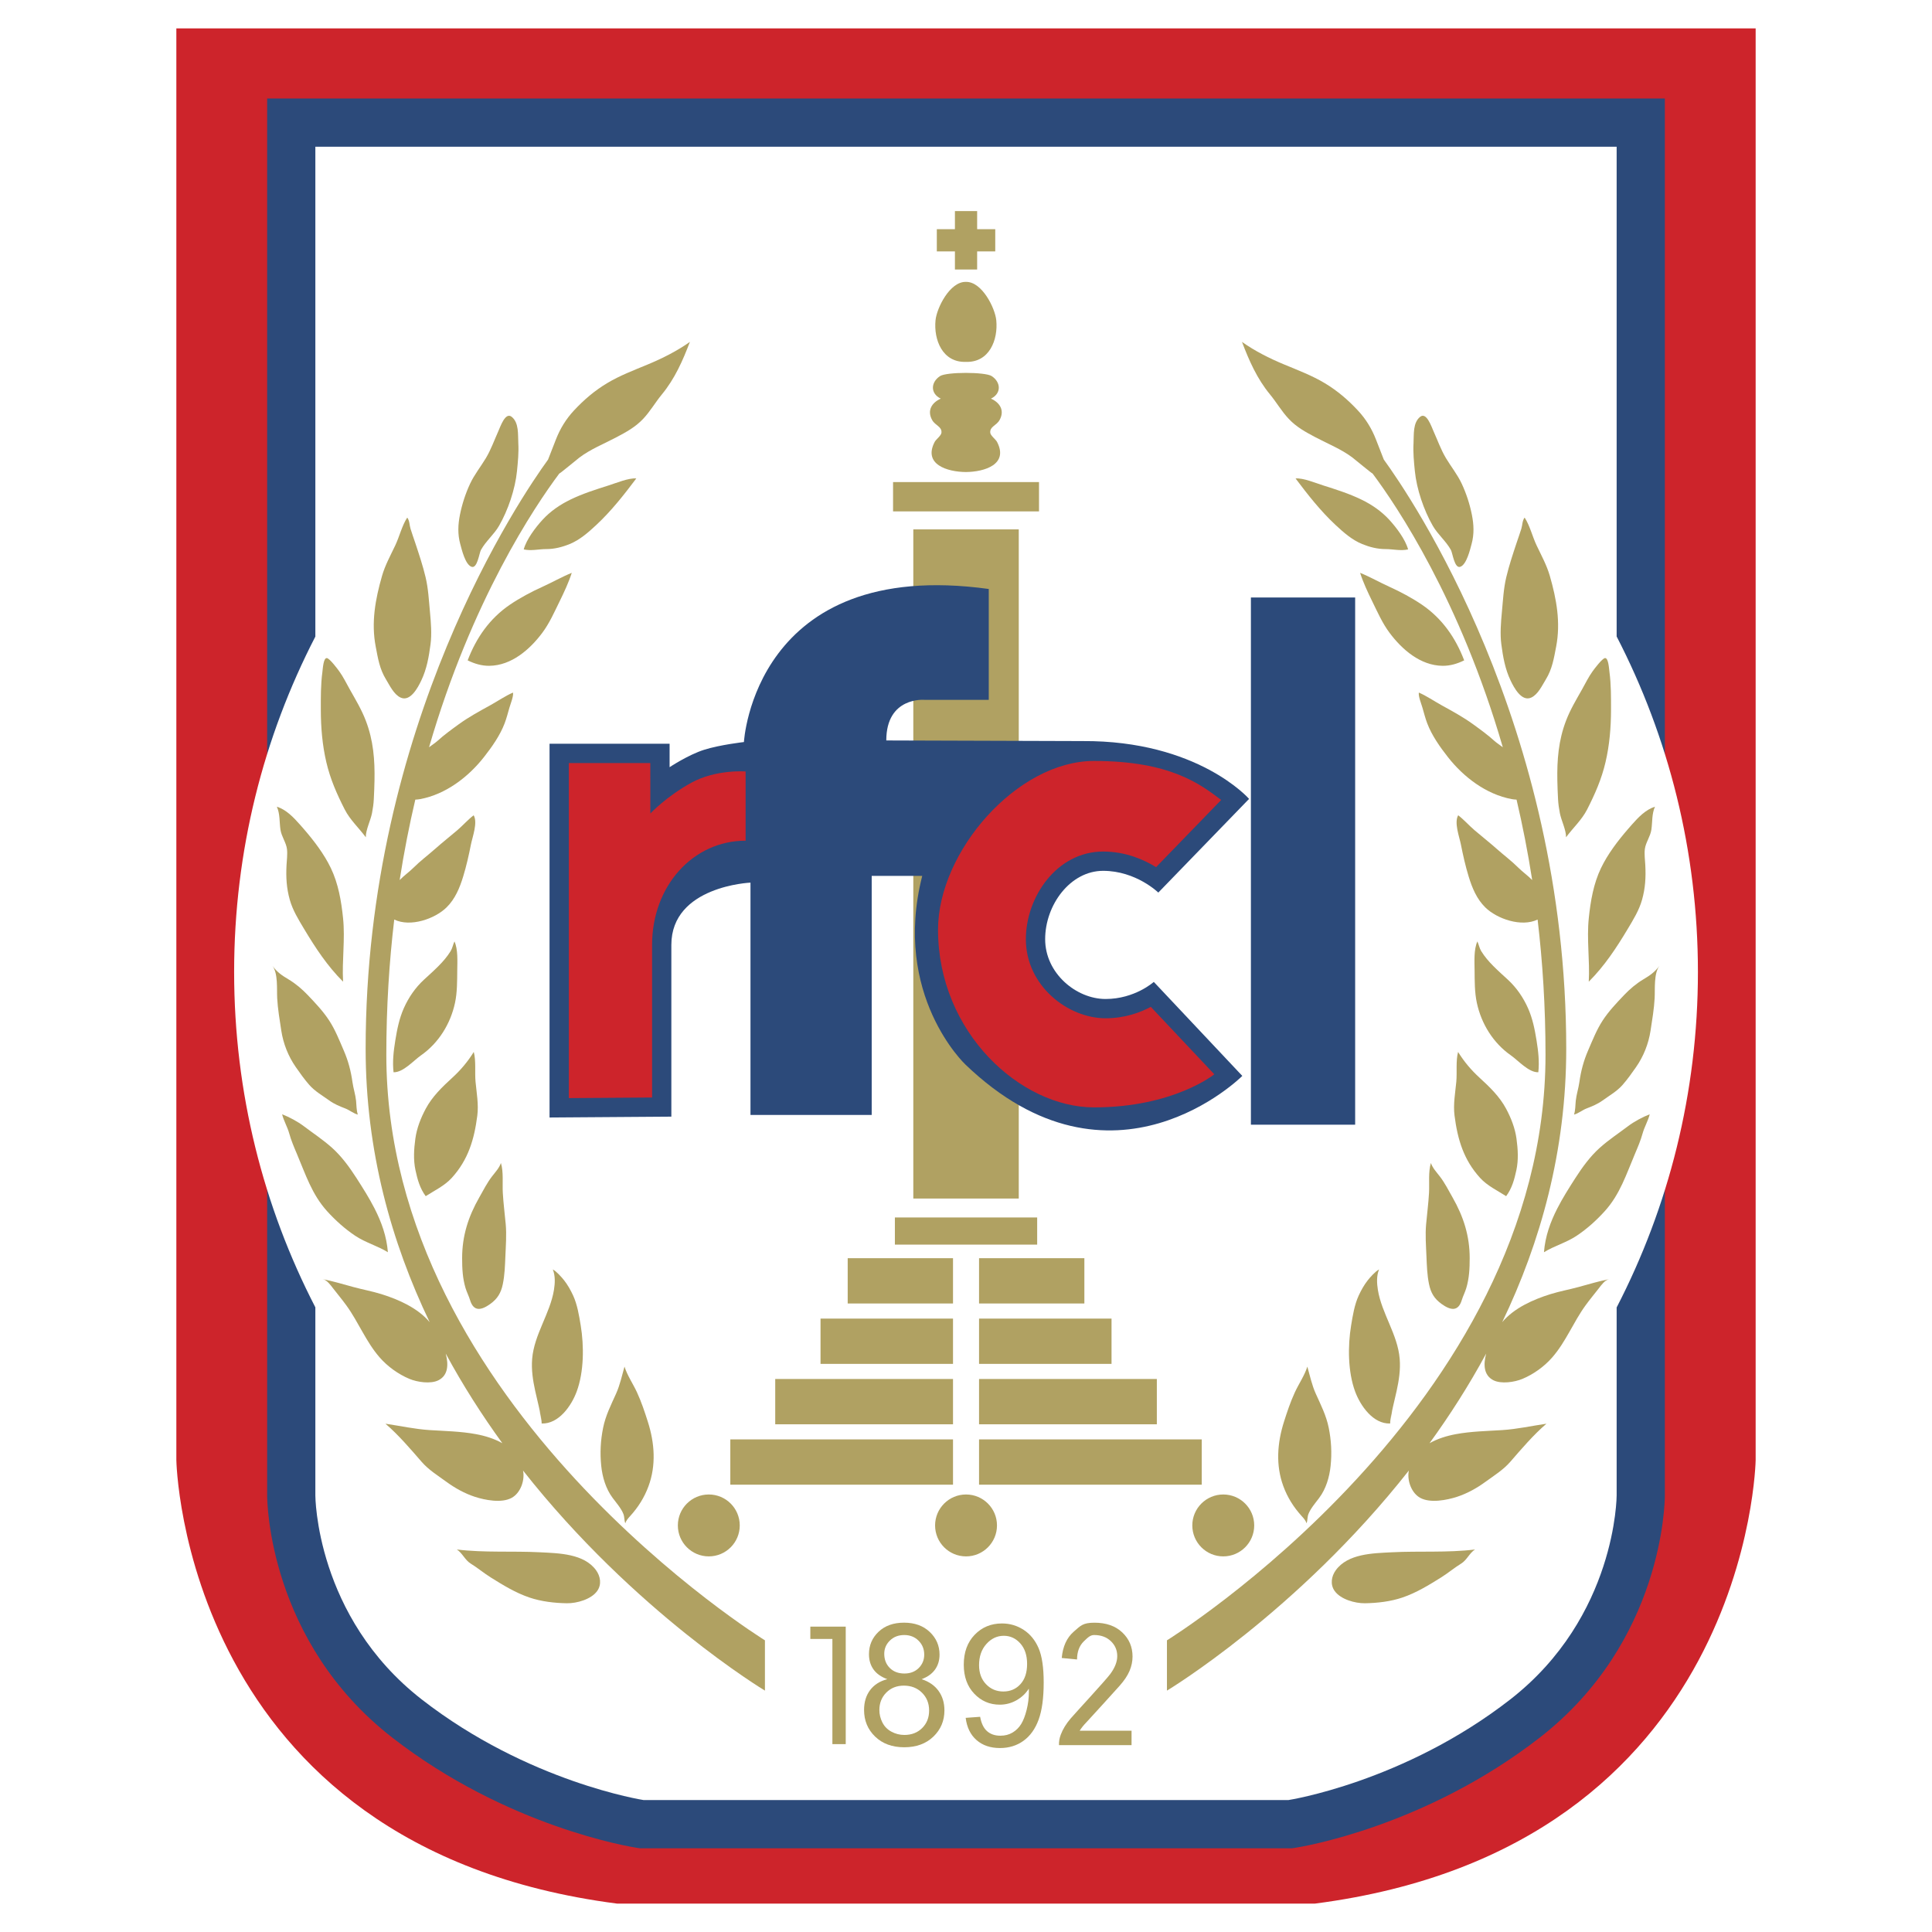 <?xml version="1.0" encoding="utf-8"?>
<!-- Generator: Adobe Illustrator 13.0.0, SVG Export Plug-In . SVG Version: 6.00 Build 14948)  -->
<!DOCTYPE svg PUBLIC "-//W3C//DTD SVG 1.0//EN" "http://www.w3.org/TR/2001/REC-SVG-20010904/DTD/svg10.dtd">
<svg version="1.0" id="Layer_1" xmlns="http://www.w3.org/2000/svg" xmlns:xlink="http://www.w3.org/1999/xlink" x="0px" y="0px"
	 width="192.756px" height="192.756px" viewBox="0 0 192.756 192.756" enable-background="new 0 0 192.756 192.756"
	 xml:space="preserve">
<g>
	<polygon fill-rule="evenodd" clip-rule="evenodd" fill="#FFFFFF" points="0,0 192.756,0 192.756,192.756 0,192.756 0,0 	"/>
	<path fill-rule="evenodd" clip-rule="evenodd" fill="#CD242B" d="M96.378,2.834c-0.593,0-78.784,0-78.784,0v142.824
		c0,0,0.59,38.656,43.967,44.264h69.633c43.377-5.607,43.968-44.264,43.968-44.264V2.834C175.162,2.834,96.971,2.834,96.378,2.834
		L96.378,2.834z"/>
	<path fill-rule="evenodd" clip-rule="evenodd" fill="#2C4A7A" d="M26.653,9.829v139.371c0,0.59,0.142,14.562,12.48,24.158
		c11.478,8.926,23.833,10.91,24.353,10.99l0.364,0.055h65.057l0.363-0.055c0.521-0.08,12.876-2.064,24.354-10.99
		c12.338-9.596,12.479-23.568,12.479-24.158V9.829H26.653L26.653,9.829z"/>
	<path fill-rule="evenodd" clip-rule="evenodd" fill="#FFFFFF" d="M169.402,96.973c0-12.065-2.928-23.445-8.109-33.472V14.638
		c0,0-64.376,0-64.915,0s-64.915,0-64.915,0v48.874c-5.178,10.024-8.104,21.4-8.104,33.46s2.926,23.438,8.104,33.461v18.766
		c0,0,0,12.1,10.623,20.361s22.131,10.033,22.131,10.033c9.084,0,55.238,0,64.322,0c0,0,11.508-1.771,22.131-10.033
		s10.623-20.361,10.623-20.361v-18.754C166.475,120.418,169.402,109.037,169.402,96.973L169.402,96.973z"/>
	<path fill-rule="evenodd" clip-rule="evenodd" fill="#B0A162" d="M73.805,152.193c0,1.705-1.382,3.088-3.088,3.088
		s-3.088-1.383-3.088-3.088s1.382-3.088,3.088-3.088S73.805,150.488,73.805,152.193L73.805,152.193z"/>
	<path fill-rule="evenodd" clip-rule="evenodd" fill="#B0A162" d="M99.469,152.193c0,1.705-1.382,3.088-3.087,3.088
		c-1.705,0-3.088-1.383-3.088-3.088s1.383-3.088,3.088-3.088C98.087,149.105,99.469,150.488,99.469,152.193L99.469,152.193z"/>
	<path fill-rule="evenodd" clip-rule="evenodd" fill="#B0A162" d="M125.133,152.193c0,1.705-1.382,3.088-3.088,3.088
		c-1.705,0-3.088-1.383-3.088-3.088s1.383-3.088,3.088-3.088C123.751,149.105,125.133,150.488,125.133,152.193L125.133,152.193z"/>
	<polygon fill-rule="evenodd" clip-rule="evenodd" fill="#B0A162" points="95.082,125.531 84.575,125.531 84.575,130.049 
		95.082,130.049 95.082,125.531 	"/>
	<polygon fill-rule="evenodd" clip-rule="evenodd" fill="#B0A162" points="97.68,125.531 97.68,130.049 108.188,130.049 
		108.188,125.531 97.68,125.531 	"/>
	<polygon fill-rule="evenodd" clip-rule="evenodd" fill="#B0A162" points="95.082,131.557 81.864,131.557 81.864,136.074 
		95.082,136.074 95.082,131.557 	"/>
	<polygon fill-rule="evenodd" clip-rule="evenodd" fill="#B0A162" points="97.68,131.557 97.68,136.074 110.898,136.074 
		110.898,131.557 97.68,131.557 	"/>
	<polygon fill-rule="evenodd" clip-rule="evenodd" fill="#B0A162" points="95.082,137.582 77.345,137.582 77.345,142.102 
		95.082,142.102 95.082,137.582 	"/>
	<polygon fill-rule="evenodd" clip-rule="evenodd" fill="#B0A162" points="97.68,137.582 97.68,142.102 115.418,142.102 
		115.418,137.582 97.68,137.582 	"/>
	<polygon fill-rule="evenodd" clip-rule="evenodd" fill="#B0A162" points="95.082,143.609 72.864,143.609 72.864,148.127 
		95.082,148.127 95.082,143.609 	"/>
	<polygon fill-rule="evenodd" clip-rule="evenodd" fill="#B0A162" points="97.68,143.609 97.68,148.127 119.898,148.127 
		119.898,143.609 97.68,143.609 	"/>
	<polygon fill-rule="evenodd" clip-rule="evenodd" fill="#B0A162" points="103.479,124.176 89.283,124.176 89.283,121.467 
		103.479,121.467 103.479,124.176 	"/>
	<polygon fill-rule="evenodd" clip-rule="evenodd" fill="#B0A162" points="101.642,52.817 91.121,52.817 91.121,119.578 
		101.642,119.578 101.642,52.817 	"/>
	<polygon fill-rule="evenodd" clip-rule="evenodd" fill="#B0A162" points="103.662,51.022 89.101,51.022 89.101,48.097 
		103.662,48.097 103.662,51.022 	"/>
	<path fill-rule="evenodd" clip-rule="evenodd" fill="#B0A162" d="M93.787,37.523c-0.918,0.599-0.997,1.728,0.073,2.249
		c-0.911,0.408-1.383,1.197-0.858,2.136c0.314,0.562,0.983,0.641,0.927,1.265c-0.026,0.292-0.543,0.662-0.675,0.915
		c-1.176,2.25,1.257,2.993,3.11,3.007c1.853-0.014,4.286-0.757,3.11-3.007c-0.132-0.252-0.648-0.623-0.675-0.915
		c-0.056-0.624,0.613-0.704,0.928-1.265c0.524-0.939,0.052-1.728-0.858-2.136c1.07-0.521,0.99-1.649,0.073-2.249
		C98.29,37.097,94.439,37.097,93.787,37.523L93.787,37.523z"/>
	<path fill-rule="evenodd" clip-rule="evenodd" fill="#B0A162" d="M96.368,28.123c-1.604-0.039-2.908,2.604-3.03,3.823
		c-0.196,1.952,0.691,4.238,3.03,4.158c2.339,0.08,3.226-2.206,3.03-4.158C99.275,30.727,97.971,28.084,96.368,28.123L96.368,28.123
		z"/>
	<path fill-rule="evenodd" clip-rule="evenodd" fill="#B0A162" d="M88.785,163.678c0.375-0.367,0.852-0.551,1.432-0.551
		c0.574,0,1.05,0.188,1.427,0.564c0.377,0.375,0.566,0.838,0.566,1.389c0,0.529-0.183,0.975-0.549,1.34
		c-0.367,0.363-0.842,0.547-1.428,0.547c-0.603,0-1.088-0.184-1.457-0.551c-0.37-0.369-0.554-0.84-0.554-1.42
		C88.223,164.484,88.41,164.045,88.785,163.678L88.785,163.678z M86.81,168.623c-0.401,0.533-0.602,1.193-0.602,1.982
		c0,1.061,0.368,1.945,1.104,2.656c0.736,0.709,1.704,1.064,2.905,1.064c1.2,0,2.168-0.354,2.905-1.061
		c0.736-0.707,1.104-1.58,1.104-2.617c0-0.752-0.194-1.398-0.581-1.939s-0.952-0.932-1.692-1.176c0.6-0.227,1.048-0.551,1.343-0.971
		c0.295-0.418,0.442-0.91,0.442-1.477c0-0.889-0.324-1.641-0.972-2.26c-0.649-0.619-1.505-0.93-2.569-0.93
		c-1.059,0-1.906,0.303-2.543,0.908c-0.638,0.605-0.957,1.352-0.957,2.238c0,0.59,0.149,1.094,0.449,1.516
		c0.299,0.422,0.758,0.748,1.379,0.975C87.782,167.727,87.211,168.09,86.81,168.623L86.81,168.623z M88.424,168.871
		c0.459-0.465,1.044-0.695,1.755-0.695c0.728,0,1.329,0.234,1.805,0.703s0.714,1.062,0.714,1.781c0,0.707-0.231,1.289-0.693,1.748
		c-0.462,0.459-1.054,0.688-1.776,0.688c-0.46,0-0.892-0.109-1.294-0.328c-0.402-0.217-0.703-0.525-0.902-0.922
		c-0.199-0.398-0.298-0.811-0.298-1.234C87.735,169.914,87.964,169.334,88.424,168.871L88.424,168.871z"/>
	<path fill-rule="evenodd" clip-rule="evenodd" fill="#B0A162" d="M101.807,168.031c-0.444,0.486-1.012,0.73-1.701,0.73
		c-0.691,0-1.269-0.244-1.731-0.73c-0.463-0.484-0.694-1.117-0.694-1.895c0-0.867,0.244-1.572,0.731-2.115
		c0.488-0.545,1.066-0.818,1.735-0.818c0.647,0,1.197,0.254,1.649,0.76c0.451,0.504,0.678,1.188,0.678,2.049
		S102.251,167.547,101.807,168.031L101.807,168.031z M97.432,173.611c0.604,0.527,1.382,0.791,2.335,0.791
		c0.896,0,1.679-0.24,2.347-0.723c0.667-0.48,1.17-1.182,1.508-2.104s0.507-2.16,0.507-3.717c0-1.494-0.17-2.635-0.509-3.424
		c-0.34-0.789-0.836-1.396-1.489-1.822c-0.654-0.426-1.375-0.639-2.163-0.639c-1.092,0-2.001,0.377-2.726,1.129
		c-0.725,0.754-1.087,1.748-1.087,2.984c0,1.195,0.347,2.16,1.042,2.891c0.696,0.732,1.545,1.098,2.549,1.098
		c0.603,0,1.161-0.148,1.677-0.443c0.517-0.295,0.924-0.682,1.222-1.156c0.005,0.133,0.008,0.232,0.008,0.299
		c0,0.619-0.075,1.227-0.226,1.822c-0.149,0.596-0.333,1.068-0.551,1.42c-0.219,0.35-0.503,0.631-0.853,0.84
		c-0.351,0.211-0.755,0.314-1.216,0.314c-0.538,0-0.979-0.148-1.321-0.447c-0.345-0.299-0.577-0.777-0.699-1.439l-1.442,0.105
		C96.466,172.346,96.828,173.086,97.432,173.611L97.432,173.611z"/>
	<path fill-rule="evenodd" clip-rule="evenodd" fill="#B0A162" d="M112.895,172.672v1.441h-7.24
		c-0.012-0.359,0.048-0.707,0.176-1.039c0.205-0.549,0.535-1.09,0.988-1.619c0.454-0.531,3.473-3.793,3.943-4.426
		s0.706-1.232,0.706-1.799c0-0.59-0.214-1.088-0.64-1.494c-0.427-0.406-0.983-0.609-1.668-0.609c-0.363,0-0.607,0.217-1.042,0.646
		c-0.436,0.432-0.656,1.029-0.661,1.793l-1.527-0.148c0.105-1.146,0.502-2.02,1.189-2.619c0.688-0.602,0.914-0.902,2.074-0.902
		c1.169,0,2.096,0.324,2.777,0.971c0.683,0.646,1.024,1.449,1.024,2.404c0,0.486-0.1,0.965-0.3,1.436
		c-0.198,0.469-0.529,0.963-0.991,1.484c-0.462,0.52-3.081,3.402-3.34,3.672c-0.26,0.268-0.475,0.537-0.644,0.809H112.895
		L112.895,172.672z"/>
	<polygon fill-rule="evenodd" clip-rule="evenodd" fill="#B0A162" points="80.847,162.289 80.847,163.518 83.048,163.518 
		83.048,174.012 84.379,174.012 84.379,163.518 84.379,162.289 80.847,162.289 	"/>
	<path fill-rule="evenodd" clip-rule="evenodd" fill="#2C4A7A" d="M110.305,99.67c-2.923,0-6.029-2.557-6.029-5.967
		s2.497-6.82,5.785-6.82s5.504,2.17,5.504,2.17l9.056-9.348c0,0-5.098-5.84-16.624-5.768l-19.572-0.062
		c0-4.382,3.797-4.052,3.797-4.052h6.427v-11.06c-23.41-3.224-24.428,15.271-24.428,15.271s-2.385,0.27-3.971,0.772
		s-3.444,1.736-3.444,1.736v-2.337H54.828v37.289l12.153-0.086c0,0,0-11.254,0-17.133c0-5.879,7.895-6.215,7.895-6.215v23.18H86.97
		V87.388h5.04c-3.024,11.926,4.302,18.813,4.302,18.813c14.68,14.109,27.633,1.143,27.633,1.143l-8.83-9.379
		C115.114,97.965,113.228,99.67,110.305,99.67L110.305,99.67z"/>
	<path fill-rule="evenodd" clip-rule="evenodd" fill="#CD242B" d="M68.976,78.092c-2.489,1.365-4.09,3.069-4.09,3.069
		s-0.004-4.911-0.004-5.031c-2.192,0-5.938,0-8.129,0c0,3.271,0,30.134,0,33.427c2.226-0.016,6.104-0.043,8.305-0.059
		c0-3.016,0-15.223,0-15.223c0-5.874,4.073-10.4,9.333-10.4V76.97C74.39,76.97,71.445,76.738,68.976,78.092L68.976,78.092z"/>
	<path fill-rule="evenodd" clip-rule="evenodd" fill="#CD242B" d="M93.588,92.754c0,10.25,8.229,17.73,15.561,17.73
		c7.929,0,12.003-3.301,12.003-3.301c-1.683-1.785-4.949-5.256-6.335-6.727c-1.061,0.564-2.594,1.137-4.513,1.137
		c-3.762,0-7.953-3.24-7.953-7.891c0-4.223,3.098-8.744,7.709-8.744c2.259,0,4.078,0.817,5.282,1.557
		c1.452-1.499,4.796-4.951,6.495-6.704c-2.039-1.527-5.001-3.89-12.688-3.89C101.461,75.922,93.588,84.974,93.588,92.754
		L93.588,92.754z"/>
	<polygon fill-rule="evenodd" clip-rule="evenodd" fill="#2C4A7A" points="135.204,112.211 124.803,112.211 124.803,59.612 
		135.204,59.612 135.204,112.211 	"/>
	<path fill-rule="evenodd" clip-rule="evenodd" fill="#B0A162" d="M162.431,82.709c-1.027,1.189-2.027,2.498-2.7,3.902
		c-0.745,1.555-1.039,3.277-1.216,4.979c-0.223,2.129,0.115,4.235-0.004,6.353c1.569-1.564,2.761-3.377,3.896-5.275
		c0.554-0.928,1.126-1.848,1.421-2.901c0.328-1.17,0.387-2.242,0.324-3.449c-0.026-0.506-0.11-1.104-0.045-1.612
		c0.086-0.657,0.55-1.244,0.652-1.937c0.111-0.762,0.032-1.567,0.358-2.286c-0.941,0.297-1.664,1.066-2.303,1.786
		C162.687,82.415,162.559,82.561,162.431,82.709L162.431,82.709z"/>
	<path fill-rule="evenodd" clip-rule="evenodd" fill="#B0A162" d="M30.31,82.709c1.027,1.189,2.026,2.498,2.7,3.902
		c0.745,1.555,1.039,3.277,1.216,4.979c0.222,2.129-0.115,4.235,0.003,6.353c-1.569-1.564-2.76-3.377-3.896-5.275
		c-0.555-0.928-1.127-1.848-1.422-2.901c-0.328-1.17-0.386-2.242-0.324-3.449c0.026-0.506,0.11-1.104,0.044-1.612
		c-0.085-0.657-0.549-1.244-0.651-1.937c-0.112-0.762-0.033-1.567-0.359-2.286c0.941,0.297,1.664,1.066,2.303,1.786
		C30.054,82.415,30.182,82.561,30.31,82.709L30.31,82.709z"/>
	<path fill-rule="evenodd" clip-rule="evenodd" fill="#B0A162" d="M164.676,102.828c-0.199,1.297-0.694,2.557-1.447,3.637
		c-0.429,0.615-0.854,1.215-1.342,1.773c-0.558,0.639-1.326,1.072-2.004,1.562c-0.503,0.361-1.016,0.568-1.582,0.787
		c-0.429,0.164-0.835,0.51-1.26,0.615c0.146-0.453,0.124-0.912,0.174-1.381c0.067-0.635,0.271-1.223,0.358-1.848
		c0.158-1.125,0.426-2.139,0.877-3.178c0.444-1.025,0.84-2.041,1.443-2.971c0.61-0.938,1.374-1.736,2.134-2.537
		c0.572-0.604,1.234-1.164,1.952-1.59c0.653-0.389,1.115-0.709,1.579-1.333c-0.571,0.77-0.424,2.32-0.473,3.218
		C165.029,100.643,164.839,101.77,164.676,102.828L164.676,102.828z"/>
	<path fill-rule="evenodd" clip-rule="evenodd" fill="#B0A162" d="M28.064,102.828c0.199,1.297,0.695,2.557,1.448,3.637
		c0.428,0.615,0.853,1.215,1.342,1.773c0.557,0.639,1.326,1.072,2.004,1.562c0.502,0.361,1.015,0.568,1.581,0.787
		c0.429,0.164,0.836,0.51,1.26,0.615c-0.146-0.453-0.125-0.912-0.174-1.381c-0.067-0.635-0.271-1.223-0.358-1.848
		c-0.157-1.125-0.425-2.139-0.876-3.178c-0.444-1.025-0.84-2.041-1.444-2.971c-0.61-0.938-1.374-1.736-2.133-2.537
		c-0.573-0.604-1.235-1.164-1.952-1.59c-0.654-0.389-1.116-0.709-1.579-1.333c0.572,0.77,0.424,2.32,0.472,3.218
		C27.711,100.643,27.902,101.77,28.064,102.828L28.064,102.828z"/>
	<path fill-rule="evenodd" clip-rule="evenodd" fill="#B0A162" d="M138.671,141.939c0.301-2.121,1.158-4.168,0.976-6.371
		c-0.201-2.438-1.794-4.512-2.177-6.883c-0.106-0.66-0.142-1.404,0.117-2.031c-0.351,0.176-0.884,0.77-1.14,1.098
		c-0.352,0.451-0.646,0.975-0.889,1.502c-0.416,0.902-0.593,1.988-0.756,2.979c-0.34,2.062-0.328,4.625,0.396,6.592
		c0.521,1.414,1.789,3.26,3.498,3.197c0.005-0.438,0.167-0.844,0.196-1.283L138.671,141.939L138.671,141.939z"/>
	<path fill-rule="evenodd" clip-rule="evenodd" fill="#B0A162" d="M54.07,141.939c-0.302-2.121-1.159-4.168-0.976-6.371
		c0.202-2.438,1.793-4.512,2.176-6.883c0.106-0.66,0.142-1.404-0.116-2.031c0.35,0.176,0.883,0.77,1.139,1.098
		c0.352,0.451,0.645,0.975,0.888,1.502c0.417,0.902,0.593,1.988,0.756,2.979c0.34,2.062,0.329,4.625-0.396,6.592
		c-0.52,1.414-1.788,3.26-3.498,3.197c-0.005-0.438-0.167-0.844-0.197-1.283L54.07,141.939L54.07,141.939z"/>
	<path fill-rule="evenodd" clip-rule="evenodd" fill="#B0A162" d="M128.043,148.289c0.413,1.119,1.02,2.082,1.823,2.967
		c0.201,0.221,0.4,0.439,0.487,0.717c0.115-0.268,0.071-0.613,0.188-0.916c0.213-0.555,0.713-1.125,1.068-1.6
		c0.688-0.914,1.032-2.094,1.146-3.203c0.134-1.293,0.069-2.539-0.19-3.816c-0.249-1.223-0.777-2.25-1.288-3.385
		c-0.392-0.871-0.591-1.82-0.844-2.705c-0.279,0.893-0.847,1.701-1.246,2.566c-0.445,0.969-0.77,1.947-1.088,2.947
		C127.432,143.967,127.265,146.189,128.043,148.289L128.043,148.289z"/>
	<path fill-rule="evenodd" clip-rule="evenodd" fill="#B0A162" d="M64.698,148.289c-0.414,1.119-1.02,2.082-1.824,2.967
		c-0.201,0.221-0.4,0.439-0.487,0.717c-0.115-0.268-0.072-0.613-0.188-0.916c-0.213-0.555-0.712-1.125-1.068-1.6
		c-0.688-0.914-1.032-2.094-1.146-3.203c-0.133-1.293-0.069-2.539,0.191-3.816c0.249-1.223,0.777-2.25,1.287-3.385
		c0.392-0.871,0.591-1.82,0.844-2.705c0.28,0.893,0.847,1.701,1.246,2.566c0.445,0.969,0.769,1.947,1.087,2.947
		C65.31,143.967,65.476,146.189,64.698,148.289L64.698,148.289z"/>
	<path fill-rule="evenodd" clip-rule="evenodd" fill="#B0A162" d="M154.196,105.232c0-4.764-0.288-9.262-0.789-13.489
		c-1.61,0.784-4.056-0.067-5.22-1.212c-0.854-0.84-1.31-1.939-1.659-3.081c-0.322-1.052-0.563-2.132-0.775-3.199
		c-0.149-0.759-0.694-2.181-0.27-2.91c0.576,0.437,1.069,1.009,1.63,1.488c0.742,0.633,1.496,1.224,2.221,1.867
		c0.719,0.638,1.479,1.201,2.16,1.882c0.385,0.385,0.944,0.783,1.374,1.226c-0.437-2.807-0.965-5.483-1.561-8.024
		c-0.191-0.009-0.379-0.034-0.486-0.054c-2.542-0.472-4.799-2.198-6.356-4.182c-0.804-1.023-1.611-2.168-2.072-3.382
		c-0.187-0.493-0.325-1.035-0.475-1.554c-0.115-0.403-0.422-1.13-0.36-1.51c0.752,0.321,1.538,0.861,2.274,1.267
		c1.074,0.592,2.156,1.179,3.144,1.897c0.754,0.549,1.453,1.051,2.146,1.68c0.171,0.154,0.499,0.374,0.814,0.611
		c-4.265-14.681-10.534-24.019-12.991-27.306c-0.117-0.034-1.765-1.411-2.012-1.598c-1.114-0.84-2.436-1.362-3.689-2.024
		c-0.985-0.52-1.893-1.013-2.668-1.836c-0.71-0.751-1.218-1.648-1.867-2.436c-1.297-1.572-2.087-3.376-2.797-5.243
		c1.27,0.901,2.729,1.639,4.208,2.253c1.382,0.575,2.786,1.104,4.055,1.866c1.256,0.756,2.297,1.647,3.296,2.716
		c0.801,0.856,1.399,1.837,1.821,2.933c0.194,0.505,0.708,1.81,0.77,1.973c2.665,3.665,18.201,26.415,18.201,58.789
		c0,10.178-2.564,19.309-6.39,27.273c1.181-1.414,3.109-2.266,4.808-2.795c0.936-0.291,1.868-0.457,2.802-0.711
		c1.011-0.275,2.029-0.584,3.061-0.787c-0.428,0.084-0.803,0.621-1.044,0.932c-0.436,0.561-0.89,1.105-1.309,1.682
		c-1.216,1.67-1.959,3.633-3.333,5.203c-0.783,0.895-1.851,1.67-2.968,2.135c-0.778,0.324-2.121,0.533-2.901,0.131
		c-0.961-0.494-1.008-1.564-0.714-2.658c-1.727,3.189-3.641,6.176-5.651,8.945c0.8-0.455,1.732-0.74,2.632-0.906
		c1.52-0.281,3.068-0.307,4.606-0.404c1.496-0.094,2.944-0.42,4.425-0.637c-1.289,1.104-2.494,2.518-3.607,3.801
		c-0.703,0.809-1.622,1.375-2.488,2.006c-0.85,0.621-1.811,1.154-2.811,1.482c-1.032,0.336-2.68,0.658-3.684,0.109
		c-0.867-0.477-1.295-1.67-1.158-2.604c0.007-0.043,0.019-0.084,0.026-0.127c-11.146,14.162-24.139,21.963-24.139,21.963v-5.018
		C116.425,163.658,154.196,140.348,154.196,105.232L154.196,105.232z"/>
	<path fill-rule="evenodd" clip-rule="evenodd" fill="#B0A162" d="M38.544,105.232c0-4.764,0.288-9.262,0.79-13.489
		c1.609,0.784,4.055-0.067,5.219-1.212c0.854-0.84,1.309-1.939,1.659-3.081c0.322-1.052,0.564-2.132,0.775-3.199
		c0.15-0.759,0.696-2.181,0.271-2.91c-0.576,0.437-1.07,1.009-1.63,1.488c-0.742,0.633-1.496,1.224-2.22,1.867
		c-0.719,0.638-1.479,1.201-2.16,1.882c-0.384,0.385-0.944,0.783-1.374,1.226c0.437-2.807,0.964-5.483,1.561-8.024
		c0.191-0.009,0.379-0.034,0.486-0.054c2.542-0.472,4.799-2.198,6.356-4.182c0.804-1.023,1.612-2.168,2.072-3.382
		c0.187-0.493,0.326-1.035,0.475-1.554c0.116-0.403,0.422-1.13,0.36-1.51c-0.751,0.321-1.538,0.861-2.273,1.267
		c-1.074,0.592-2.156,1.179-3.144,1.897c-0.754,0.549-1.453,1.051-2.146,1.68c-0.171,0.154-0.499,0.374-0.815,0.611
		c4.264-14.681,10.534-24.019,12.992-27.306c0.117-0.034,1.764-1.411,2.011-1.598c1.115-0.84,2.436-1.362,3.69-2.024
		c0.985-0.52,1.893-1.013,2.668-1.836c0.709-0.751,1.217-1.648,1.866-2.436c1.297-1.572,2.087-3.376,2.798-5.243
		c-1.271,0.901-2.73,1.639-4.208,2.253c-1.382,0.575-2.787,1.104-4.054,1.866c-1.256,0.756-2.298,1.647-3.297,2.716
		c-0.8,0.856-1.399,1.837-1.821,2.933c-0.194,0.505-0.708,1.81-0.77,1.973c-2.665,3.665-18.201,26.415-18.201,58.789
		c0,10.178,2.564,19.309,6.389,27.273c-1.18-1.414-3.109-2.266-4.807-2.795c-0.936-0.291-1.868-0.457-2.802-0.711
		c-1.011-0.275-2.029-0.584-3.06-0.787c0.427,0.084,0.802,0.621,1.043,0.932c0.436,0.561,0.89,1.105,1.309,1.682
		c1.216,1.67,1.959,3.633,3.333,5.203c0.784,0.895,1.852,1.67,2.967,2.135c0.78,0.324,2.122,0.533,2.902,0.131
		c0.961-0.494,1.008-1.564,0.715-2.658c1.726,3.189,3.64,6.176,5.651,8.945c-0.8-0.455-1.732-0.74-2.633-0.906
		c-1.519-0.281-3.068-0.307-4.605-0.404c-1.497-0.094-2.944-0.42-4.425-0.637c1.289,1.104,2.495,2.518,3.608,3.801
		c0.702,0.809,1.622,1.375,2.488,2.006c0.85,0.621,1.811,1.154,2.811,1.482c1.032,0.336,2.68,0.658,3.683,0.109
		c0.869-0.477,1.295-1.67,1.159-2.604c-0.006-0.043-0.018-0.084-0.026-0.127c11.146,14.162,24.138,21.963,24.138,21.963v-5.018
		C76.315,163.658,38.544,140.348,38.544,105.232L38.544,105.232z"/>
	<path fill-rule="evenodd" clip-rule="evenodd" fill="#B0A162" d="M145.696,56.548c-0.584,0.208-0.767-1.368-0.941-1.683
		c-0.495-0.888-1.309-1.546-1.803-2.402c-0.896-1.553-1.613-3.659-1.792-5.46c-0.094-0.939-0.185-1.859-0.133-2.776
		c0.048-0.846-0.085-2.054,0.668-2.646c0.628-0.493,1.114,0.967,1.333,1.456c0.395,0.879,0.727,1.822,1.234,2.67
		c0.522,0.871,1.147,1.633,1.581,2.565c0.455,0.977,0.797,2.033,1.006,3.08c0.198,0.993,0.24,1.947-0.031,2.935
		C146.67,54.83,146.324,56.325,145.696,56.548L145.696,56.548z"/>
	<path fill-rule="evenodd" clip-rule="evenodd" fill="#B0A162" d="M47.044,56.548c0.584,0.208,0.766-1.368,0.942-1.683
		c0.494-0.888,1.309-1.546,1.802-2.402c0.897-1.553,1.613-3.659,1.792-5.46c0.093-0.939,0.185-1.859,0.132-2.776
		c-0.048-0.846,0.086-2.054-0.668-2.646c-0.627-0.493-1.113,0.967-1.333,1.456c-0.395,0.879-0.726,1.822-1.234,2.67
		c-0.522,0.871-1.146,1.633-1.581,2.565c-0.455,0.977-0.796,2.033-1.006,3.08c-0.198,0.993-0.24,1.947,0.031,2.935
		C46.07,54.83,46.417,56.325,47.044,56.548L47.044,56.548z"/>
	<path fill-rule="evenodd" clip-rule="evenodd" fill="#B0A162" d="M129.259,47.736c0.753-0.068,2.001,0.455,2.749,0.692
		c1.316,0.418,2.58,0.814,3.817,1.414c1.036,0.502,1.999,1.161,2.78,2.012c0.696,0.758,1.611,1.957,1.881,2.96
		c-0.743,0.171-1.508-0.033-2.25-0.032c-0.809,0.001-1.581-0.197-2.334-0.503c-1.015-0.414-1.859-1.163-2.657-1.906
		C131.747,50.978,130.472,49.348,129.259,47.736L129.259,47.736z"/>
	<path fill-rule="evenodd" clip-rule="evenodd" fill="#B0A162" d="M63.482,47.736c-0.754-0.068-2,0.455-2.75,0.692
		c-1.315,0.418-2.579,0.814-3.817,1.414c-1.037,0.502-1.999,1.161-2.781,2.012c-0.696,0.758-1.611,1.957-1.881,2.96
		c0.744,0.171,1.508-0.033,2.251-0.032c0.809,0.001,1.581-0.197,2.333-0.503c1.015-0.414,1.86-1.163,2.658-1.906
		C60.994,50.978,62.269,49.348,63.482,47.736L63.482,47.736z"/>
	<path fill-rule="evenodd" clip-rule="evenodd" fill="#B0A162" d="M141.87,60.333c2.013,1.371,3.359,3.307,4.211,5.552
		c-0.677,0.333-1.398,0.553-2.164,0.543c-2.209-0.029-4.038-1.628-5.281-3.292c-0.72-0.963-1.204-2.077-1.731-3.147
		c-0.44-0.894-0.912-1.909-1.208-2.837c0.999,0.404,1.942,0.947,2.928,1.394C139.719,59.04,140.878,59.657,141.87,60.333
		L141.87,60.333z"/>
	<path fill-rule="evenodd" clip-rule="evenodd" fill="#B0A162" d="M50.87,60.333c-2.013,1.371-3.359,3.307-4.211,5.552
		c0.678,0.333,1.399,0.553,2.165,0.543c2.209-0.029,4.038-1.628,5.281-3.292c0.72-0.963,1.205-2.077,1.732-3.147
		c0.44-0.894,0.912-1.909,1.208-2.837c-0.999,0.404-1.941,0.947-2.927,1.394C53.022,59.04,51.863,59.657,50.87,60.333L50.87,60.333z
		"/>
	<path fill-rule="evenodd" clip-rule="evenodd" fill="#B0A162" d="M154.224,67.794c-0.365,0.593-0.771,1.484-1.443,1.8
		c-0.972,0.455-1.736-0.997-2.069-1.697c-0.555-1.165-0.757-2.365-0.924-3.616c-0.136-1.017-0.042-2.2,0.056-3.221
		c0.112-1.175,0.165-2.33,0.438-3.475c0.273-1.151,0.656-2.299,1.029-3.422c0.156-0.468,0.322-0.927,0.47-1.399
		c0.119-0.382,0.084-0.792,0.33-1.127c0.524,0.795,0.777,1.9,1.2,2.787c0.476,1,1.014,1.981,1.315,3.032
		c0.67,2.331,1.094,4.645,0.631,7.059C155.032,65.69,154.865,66.754,154.224,67.794L154.224,67.794z"/>
	<path fill-rule="evenodd" clip-rule="evenodd" fill="#B0A162" d="M38.517,67.794c0.365,0.593,0.771,1.484,1.444,1.8
		c0.972,0.455,1.736-0.997,2.069-1.697c0.554-1.165,0.757-2.365,0.924-3.616c0.135-1.017,0.042-2.2-0.056-3.221
		c-0.112-1.175-0.165-2.33-0.438-3.475c-0.274-1.151-0.657-2.299-1.03-3.422c-0.156-0.468-0.322-0.927-0.469-1.399
		c-0.119-0.382-0.084-0.792-0.33-1.127c-0.524,0.795-0.778,1.9-1.2,2.787c-0.476,1-1.014,1.981-1.315,3.032
		c-0.67,2.331-1.094,4.645-0.631,7.059C37.709,65.69,37.875,66.754,38.517,67.794L38.517,67.794z"/>
	<path fill-rule="evenodd" clip-rule="evenodd" fill="#B0A162" d="M160.184,76.039c-0.397,1.699-1.044,3.166-1.832,4.716
		c-0.531,1.044-1.423,1.853-2.107,2.78c0.011-0.746-0.474-1.659-0.619-2.413c-0.091-0.468-0.155-0.929-0.18-1.399
		c-0.031-0.628-0.059-1.245-0.069-1.855c-0.037-2.032,0.104-3.982,0.873-5.981c0.428-1.116,1.018-2.087,1.601-3.123
		c0.342-0.608,0.642-1.235,1.055-1.805c0.176-0.243,0.938-1.255,1.216-1.3c0.355-0.058,0.412,1.077,0.454,1.387
		c0.169,1.261,0.157,2.538,0.156,3.808C160.728,72.595,160.581,74.341,160.184,76.039L160.184,76.039z"/>
	<path fill-rule="evenodd" clip-rule="evenodd" fill="#B0A162" d="M32.557,76.039c0.397,1.699,1.044,3.166,1.833,4.716
		c0.531,1.044,1.422,1.853,2.107,2.78c-0.011-0.746,0.474-1.659,0.619-2.413c0.09-0.468,0.156-0.929,0.179-1.399
		c0.031-0.628,0.059-1.245,0.069-1.855c0.038-2.032-0.104-3.982-0.873-5.981c-0.428-1.116-1.018-2.087-1.601-3.123
		c-0.342-0.608-0.641-1.235-1.055-1.805c-0.176-0.243-0.938-1.255-1.215-1.3c-0.356-0.058-0.413,1.077-0.455,1.387
		c-0.169,1.261-0.158,2.538-0.156,3.808C32.013,72.595,32.16,74.341,32.557,76.039L32.557,76.039z"/>
	<path fill-rule="evenodd" clip-rule="evenodd" fill="#B0A162" d="M147.344,100.049c-0.225-1.045-0.214-2.18-0.224-3.245
		c-0.009-0.894-0.086-2.065,0.278-2.879c0.152,0.33,0.195,0.659,0.386,0.973c0.658,1.083,1.74,1.995,2.663,2.851
		c0.857,0.793,1.525,1.762,2.002,2.836c0.461,1.033,0.675,2.121,0.854,3.23c0.172,1.072,0.292,2.092,0.175,3.164
		c-0.958,0.033-2.002-1.17-2.733-1.682C148.973,104.059,147.792,102.143,147.344,100.049L147.344,100.049z"/>
	<path fill-rule="evenodd" clip-rule="evenodd" fill="#B0A162" d="M45.397,100.049c0.224-1.045,0.212-2.18,0.223-3.245
		c0.009-0.894,0.086-2.065-0.277-2.879c-0.153,0.33-0.196,0.659-0.387,0.973c-0.658,1.083-1.74,1.995-2.663,2.851
		c-0.857,0.793-1.524,1.762-2.002,2.836c-0.459,1.033-0.674,2.121-0.853,3.23c-0.172,1.072-0.292,2.092-0.174,3.164
		c0.957,0.033,2.001-1.17,2.733-1.682C43.768,104.059,44.949,102.143,45.397,100.049L45.397,100.049z"/>
	<path fill-rule="evenodd" clip-rule="evenodd" fill="#B0A162" d="M150.268,119.342c-0.873-0.561-1.88-1.035-2.594-1.818
		c-1.644-1.803-2.249-3.842-2.554-6.213c-0.145-1.123,0.069-2.268,0.176-3.381c0.087-0.916-0.062-2.092,0.177-2.977
		c0.588,0.955,1.3,1.801,2.134,2.564c1.01,0.926,2.002,1.873,2.661,3.107c0.498,0.932,0.892,1.941,1.033,2.984
		c0.141,1.033,0.21,2.109-0.012,3.139C151.09,117.678,150.845,118.568,150.268,119.342L150.268,119.342z"/>
	<path fill-rule="evenodd" clip-rule="evenodd" fill="#B0A162" d="M42.473,119.342c0.873-0.561,1.879-1.035,2.594-1.818
		c1.644-1.803,2.249-3.842,2.553-6.213c0.145-1.123-0.069-2.268-0.175-3.381c-0.087-0.916,0.062-2.092-0.177-2.977
		c-0.589,0.955-1.3,1.801-2.134,2.564c-1.01,0.926-2.002,1.873-2.661,3.107c-0.498,0.932-0.892,1.941-1.034,2.984
		c-0.14,1.033-0.209,2.109,0.012,3.139C41.651,117.678,41.896,118.568,42.473,119.342L42.473,119.342z"/>
	<path fill-rule="evenodd" clip-rule="evenodd" fill="#B0A162" d="M157.299,123.295c-1.027,0.686-2.227,1.002-3.258,1.641
		c0.121-1.578,0.635-3.002,1.324-4.355c0.533-1.047,1.172-2.053,1.815-3.055c0.686-1.068,1.478-2.158,2.435-3.014
		c0.903-0.807,1.861-1.432,2.793-2.137c0.637-0.482,1.444-0.914,2.183-1.203c-0.143,0.615-0.535,1.275-0.707,1.906
		c-0.187,0.688-0.483,1.379-0.765,2.043c-0.862,2.035-1.497,4.045-3.014,5.719C159.27,121.762,158.336,122.604,157.299,123.295
		L157.299,123.295z"/>
	<path fill-rule="evenodd" clip-rule="evenodd" fill="#B0A162" d="M35.442,123.295c1.027,0.686,2.226,1.002,3.257,1.641
		c-0.121-1.578-0.635-3.002-1.324-4.355c-0.533-1.047-1.172-2.053-1.815-3.055c-0.687-1.068-1.479-2.158-2.436-3.014
		c-0.903-0.807-1.861-1.432-2.792-2.137c-0.637-0.482-1.445-0.914-2.184-1.203c0.143,0.615,0.535,1.275,0.707,1.906
		c0.187,0.688,0.483,1.379,0.765,2.043c0.862,2.035,1.497,4.045,3.014,5.719C33.472,121.762,34.405,122.604,35.442,123.295
		L35.442,123.295z"/>
	<path fill-rule="evenodd" clip-rule="evenodd" fill="#B0A162" d="M145.843,129.709c-0.358,1.182-1.129,1.023-2.014,0.389
		c-0.736-0.529-1.077-1.111-1.258-1.992c-0.188-0.924-0.213-1.811-0.254-2.764c-0.045-1.037-0.128-2.162-0.034-3.191
		c0.094-1.045,0.234-2.107,0.291-3.148c0.051-0.92-0.086-2.094,0.188-2.973c0.16,0.49,0.564,0.922,0.88,1.33
		c0.508,0.658,0.863,1.375,1.276,2.1c1.097,1.924,1.713,3.838,1.713,6.068c0,1.023-0.046,2.004-0.343,2.994
		C146.162,128.939,145.968,129.297,145.843,129.709L145.843,129.709z"/>
	<path fill-rule="evenodd" clip-rule="evenodd" fill="#B0A162" d="M46.897,129.709c0.358,1.182,1.129,1.023,2.014,0.389
		c0.735-0.529,1.077-1.111,1.257-1.992c0.189-0.924,0.213-1.811,0.254-2.764c0.045-1.037,0.127-2.162,0.035-3.191
		c-0.094-1.045-0.234-2.107-0.292-3.148c-0.051-0.92,0.085-2.094-0.188-2.973c-0.16,0.49-0.564,0.922-0.88,1.33
		c-0.508,0.658-0.863,1.375-1.276,2.1c-1.098,1.924-1.714,3.838-1.714,6.068c0,1.023,0.046,2.004,0.344,2.994
		C46.579,128.939,46.773,129.297,46.897,129.709L46.897,129.709z"/>
	<path fill-rule="evenodd" clip-rule="evenodd" fill="#B0A162" d="M138.83,154.873c2.789-0.145,5.567,0.057,8.329-0.279
		c-0.558,0.363-0.806,1.051-1.375,1.402c-0.677,0.416-1.304,0.945-1.988,1.375c-1.235,0.773-2.486,1.541-3.869,2.012
		c-1.183,0.402-2.513,0.557-3.745,0.574c-0.982,0.014-2.426-0.383-3.027-1.23c-0.459-0.646-0.323-1.463,0.12-2.07
		C134.479,155.008,136.963,154.969,138.83,154.873L138.83,154.873z"/>
	<path fill-rule="evenodd" clip-rule="evenodd" fill="#B0A162" d="M53.911,154.873c-2.79-0.145-5.567,0.057-8.329-0.279
		c0.558,0.363,0.805,1.051,1.375,1.402c0.677,0.416,1.304,0.945,1.988,1.375c1.235,0.773,2.486,1.541,3.869,2.012
		c1.183,0.402,2.513,0.557,3.745,0.574c0.982,0.014,2.426-0.383,3.027-1.23c0.459-0.646,0.323-1.463-0.12-2.07
		C58.263,155.008,55.777,154.969,53.911,154.873L53.911,154.873z"/>
	<polygon fill-rule="evenodd" clip-rule="evenodd" fill="#B0A162" points="99.296,22.866 97.49,22.866 97.49,21.06 95.273,21.06 
		95.273,22.866 93.467,22.866 93.467,25.083 95.273,25.083 95.273,26.889 97.49,26.889 97.49,25.083 99.296,25.083 99.296,22.866 	
		"/>
</g>
</svg>

